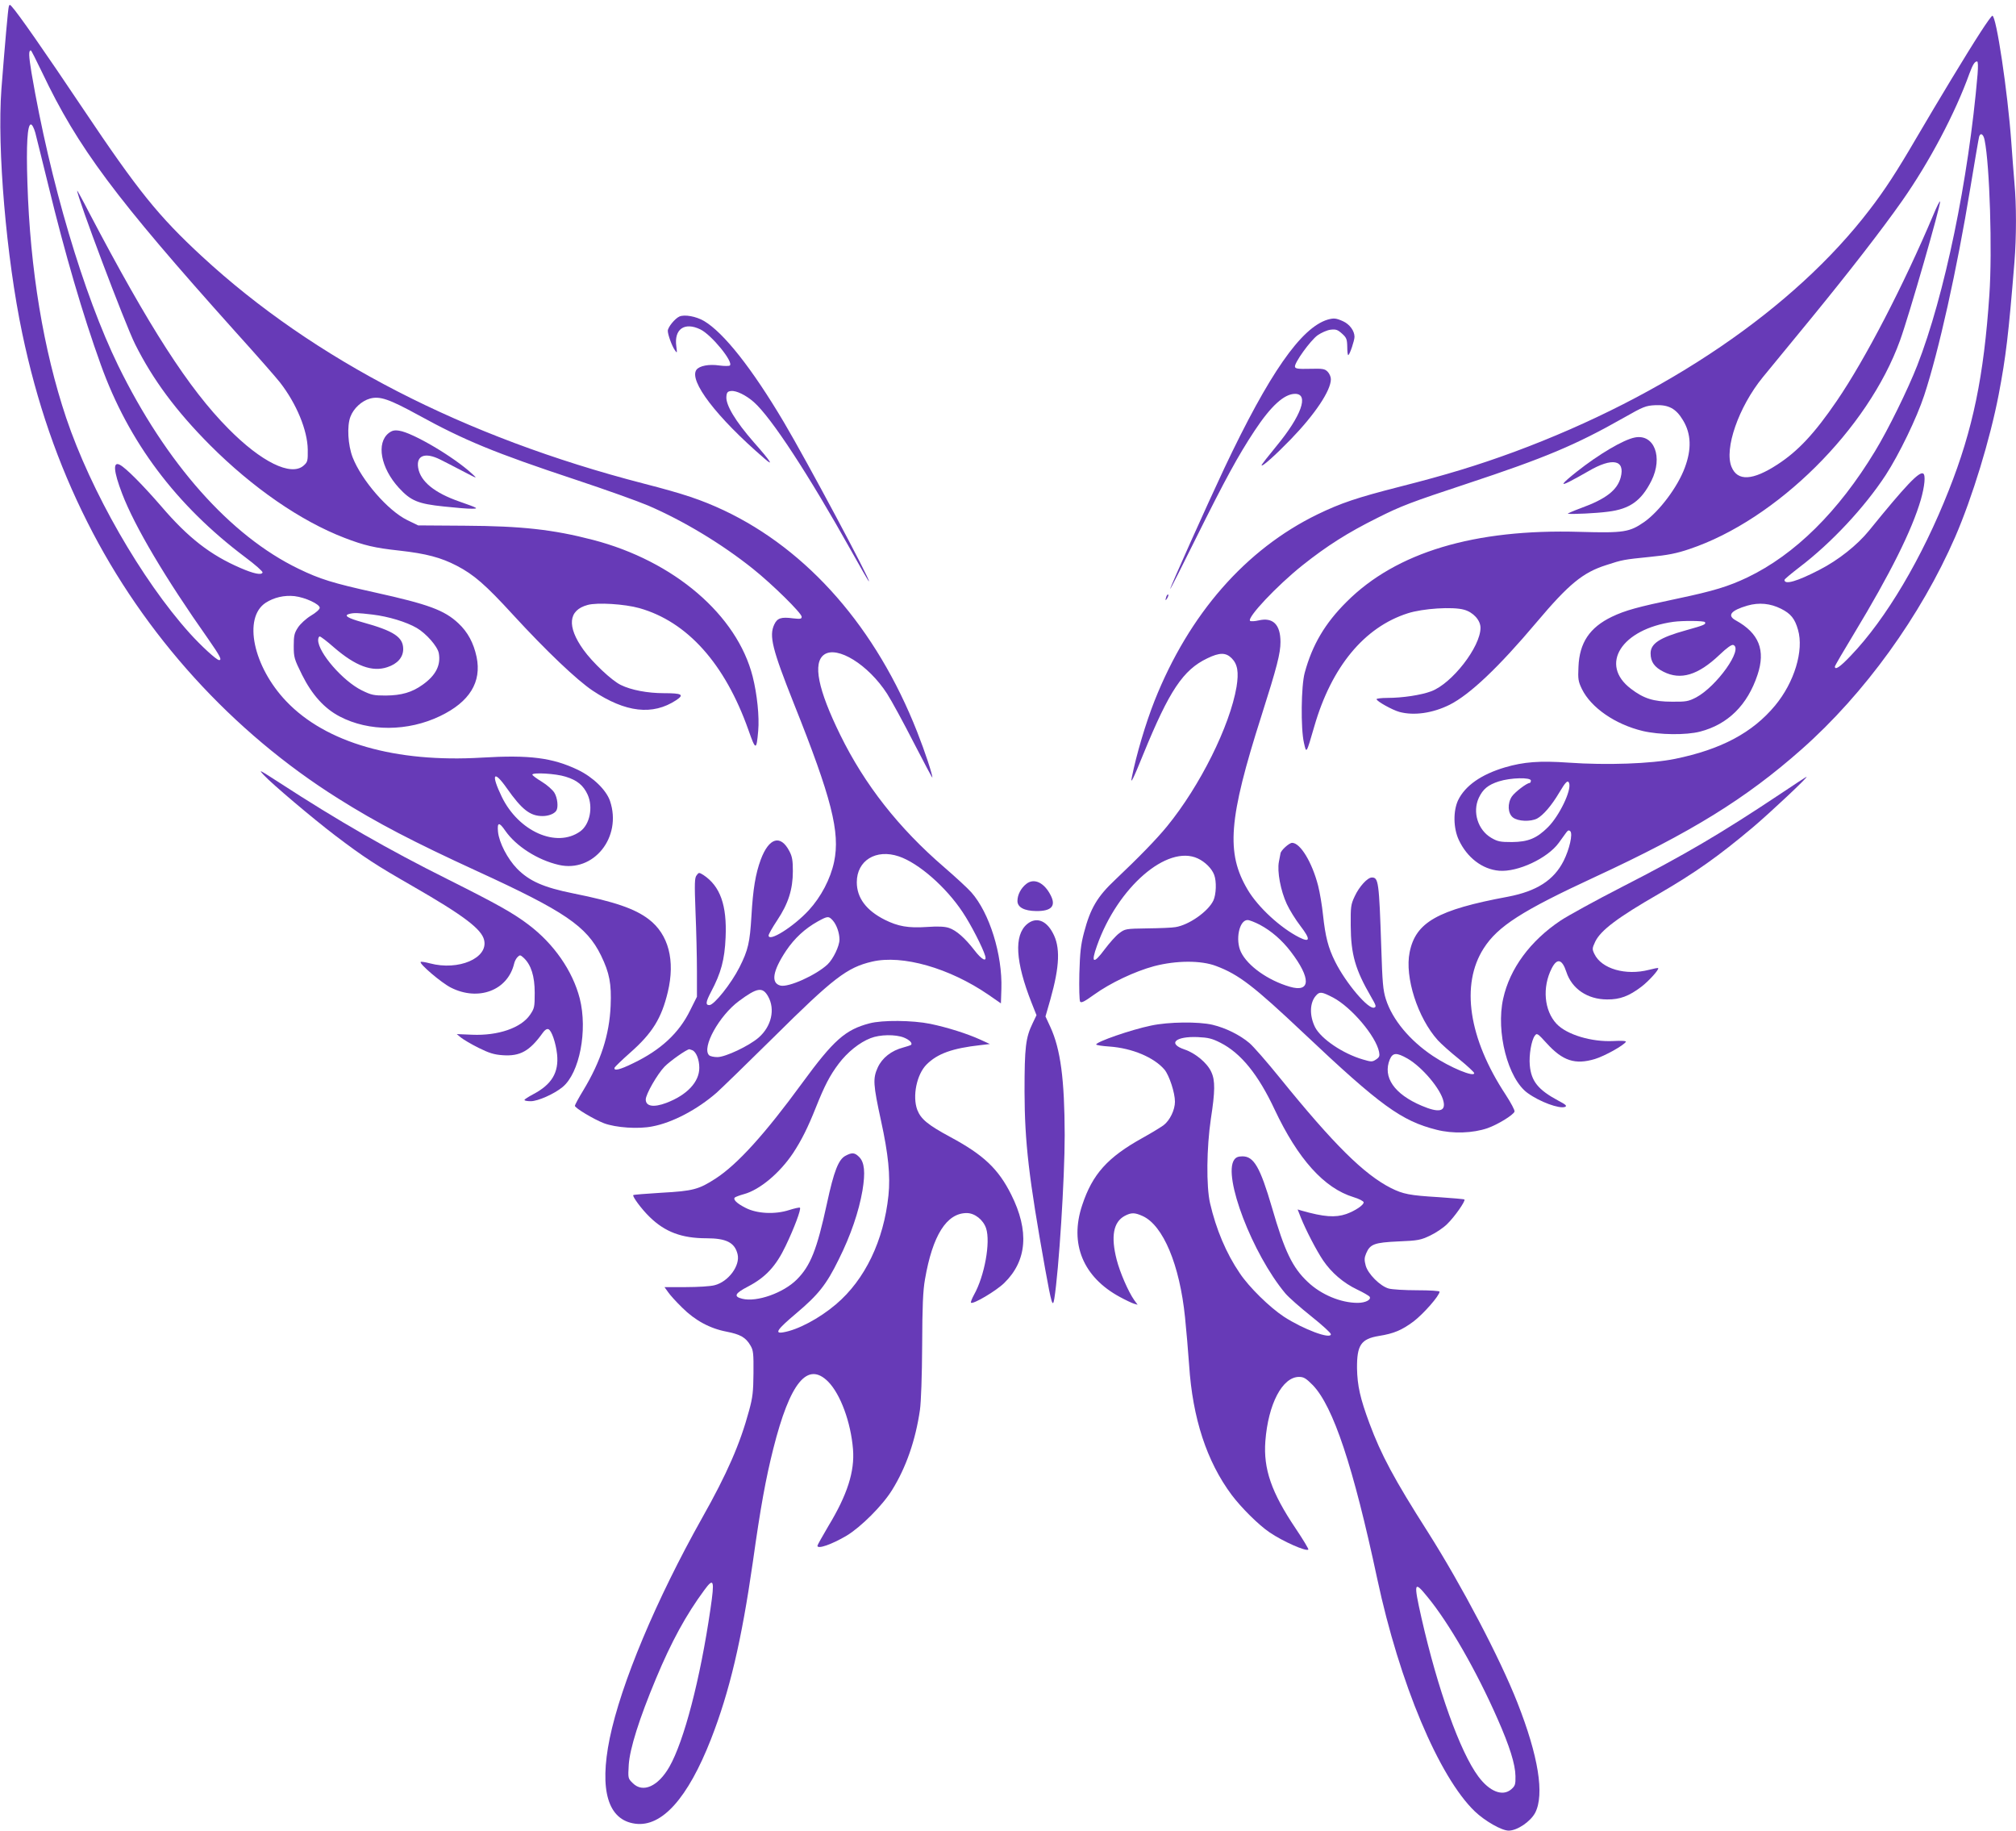 <?xml version="1.0" standalone="no"?>
<!DOCTYPE svg PUBLIC "-//W3C//DTD SVG 20010904//EN"
 "http://www.w3.org/TR/2001/REC-SVG-20010904/DTD/svg10.dtd">
<svg version="1.0" xmlns="http://www.w3.org/2000/svg"
 width="1280pt" height="1162pt" viewBox="0 0 1280 1162"
 preserveAspectRatio="xMidYMid meet">
<g transform="translate(0,1162) scale(0.1,-0.1)"
fill="#673ab7" stroke="none">
<path d="M56 11579 c-5 -14 -25 -242 -47 -524 -28 -378 31 -1070 132 -1550 92
-439 227 -829 414 -1200 359 -714 920 -1332 1593 -1754 246 -155 477 -275 882
-461 554 -254 695 -349 786 -535 54 -111 67 -180 61 -320 -8 -184 -62 -351
-173 -535 -30 -49 -54 -94 -54 -99 0 -14 118 -85 185 -111 75 -28 218 -38 307
-20 128 24 285 107 408 214 30 27 192 184 360 350 381 378 468 445 627 482
192 45 491 -40 740 -211 l78 -54 3 92 c7 217 -75 482 -191 613 -22 25 -100 97
-173 160 -288 248 -504 523 -659 839 -142 289 -176 458 -102 510 83 58 280
-64 399 -248 29 -45 105 -185 170 -312 65 -126 118 -226 118 -221 0 21 -46
162 -97 291 -259 658 -692 1153 -1228 1406 -144 67 -250 103 -510 170 -1138
294 -2092 785 -2803 1442 -276 255 -405 415 -753 934 -246 367 -419 615 -455
652 -11 13 -14 13 -18 0z m213 -422 c225 -473 461 -790 1224 -1641 133 -147
261 -293 285 -324 105 -135 174 -303 176 -425 1 -74 -1 -80 -27 -103 -80 -69
-269 24 -477 235 -252 254 -502 643 -884 1371 -41 80 -76 143 -76 140 -1 -38
303 -845 368 -975 112 -224 260 -424 476 -641 271 -271 575 -481 853 -588 125
-48 191 -64 349 -81 170 -19 264 -44 364 -96 108 -56 183 -121 356 -310 214
-233 407 -416 507 -483 209 -139 381 -159 531 -60 52 35 36 44 -79 44 -104 0
-208 20 -273 52 -57 27 -181 144 -238 224 -106 148 -96 251 27 284 61 17 235
6 328 -20 305 -86 544 -353 693 -774 46 -131 51 -131 62 -5 8 90 -7 233 -35
344 -99 391 -499 734 -1014 868 -254 66 -452 88 -815 90 l-295 2 -70 34 c-122
60 -289 252 -346 398 -30 78 -37 199 -14 258 20 53 71 100 124 115 63 17 121
-3 306 -104 293 -161 484 -240 1000 -411 187 -62 394 -136 460 -164 223 -96
466 -242 665 -401 124 -99 310 -282 310 -305 0 -14 -8 -15 -55 -10 -75 10
-100 2 -119 -39 -34 -72 -13 -156 124 -501 241 -603 295 -818 256 -1005 -23
-109 -83 -223 -161 -308 -97 -105 -255 -204 -255 -160 0 8 25 52 55 97 70 105
99 196 99 311 0 68 -4 93 -22 127 -56 108 -130 86 -182 -54 -33 -90 -49 -185
-59 -358 -10 -168 -21 -216 -76 -325 -52 -103 -161 -240 -191 -240 -26 0 -23
20 11 85 63 119 86 203 92 345 9 204 -34 325 -141 396 -28 17 -29 17 -43 -2
-13 -16 -14 -50 -7 -234 5 -118 9 -287 9 -376 l0 -161 -43 -86 c-71 -145 -187
-252 -362 -336 -85 -42 -125 -51 -118 -28 3 6 47 49 98 94 142 125 200 219
240 386 48 200 5 366 -121 462 -88 67 -215 111 -479 164 -189 38 -279 78 -357
157 -61 63 -114 165 -121 234 -6 62 7 64 46 7 68 -98 205 -186 340 -217 221
-51 403 176 325 406 -24 70 -108 151 -203 197 -163 78 -310 96 -610 78 -550
-33 -991 94 -1242 357 -211 221 -276 531 -131 626 53 34 118 49 183 42 68 -8
160 -51 160 -74 0 -10 -25 -32 -56 -50 -31 -19 -67 -52 -82 -75 -23 -35 -27
-51 -27 -117 0 -73 3 -83 53 -184 63 -126 141 -213 239 -264 185 -97 433 -96
638 3 187 90 264 216 231 375 -19 89 -56 158 -116 214 -89 83 -189 120 -528
195 -271 60 -351 85 -487 151 -433 209 -841 669 -1145 1290 -220 452 -432
1166 -550 1858 -18 110 -19 142 -4 142 3 0 35 -64 73 -143z m-45 -379 c7 -29
46 -183 85 -343 102 -420 217 -814 331 -1130 176 -490 478 -892 917 -1222 63
-47 112 -90 110 -97 -6 -18 -56 -8 -141 29 -190 82 -331 191 -502 391 -117
135 -223 242 -262 263 -46 25 -42 -38 14 -184 80 -208 273 -534 546 -921 75
-108 89 -134 69 -134 -16 0 -115 91 -187 171 -305 339 -627 901 -784 1367
-144 430 -229 940 -246 1492 -8 242 0 370 22 370 8 0 19 -21 28 -52z m2141
-3059 c101 -12 216 -47 281 -85 60 -35 132 -117 140 -160 14 -76 -19 -141
-102 -200 -68 -49 -135 -68 -234 -69 -77 0 -92 3 -153 33 -120 59 -277 240
-277 319 0 13 5 23 10 23 6 0 47 -31 91 -70 137 -118 242 -157 338 -125 65 21
101 63 101 115 0 76 -59 115 -258 170 -93 26 -122 43 -85 53 31 8 55 7 148 -4z
m1226 -1029 c73 -22 113 -55 140 -114 36 -80 14 -190 -48 -234 -150 -106 -390
0 -497 220 -70 145 -53 175 31 56 97 -138 149 -178 228 -178 37 0 74 14 87 34
14 21 8 81 -12 114 -11 18 -47 50 -80 70 -33 20 -60 40 -60 45 0 15 149 7 211
-13z m2116 -506 c125 -42 299 -194 405 -354 53 -79 128 -226 143 -277 12 -43
-22 -25 -68 35 -60 78 -116 127 -162 142 -27 9 -69 11 -140 6 -119 -8 -184 4
-268 46 -117 59 -177 139 -177 238 0 138 122 213 267 164z m-420 -406 c25 -28
43 -80 43 -122 0 -41 -40 -124 -76 -158 -73 -68 -248 -147 -299 -134 -62 16
-49 93 36 221 54 80 119 140 201 186 64 35 69 35 95 7z m-410 -483 c46 -82 21
-190 -60 -261 -61 -53 -211 -124 -262 -124 -22 0 -46 5 -53 12 -48 48 64 251
190 344 116 86 150 91 185 29z m-482 -341 c25 -10 45 -59 45 -112 0 -90 -78
-173 -210 -223 -80 -30 -130 -22 -130 22 0 33 73 160 119 208 35 36 140 110
158 111 1 0 9 -3 18 -6z"/>
<path d="M2468 8871 c-80 -63 -51 -221 64 -347 76 -83 122 -102 286 -119 75
-8 155 -15 177 -14 46 0 43 3 -77 45 -159 55 -249 128 -263 215 -13 78 44 100
140 52 22 -11 85 -43 140 -72 98 -51 99 -52 62 -18 -117 108 -376 260 -462
273 -31 5 -46 1 -67 -15z"/>
<path d="M12573 11413 c-85 -131 -262 -424 -408 -673 -122 -209 -198 -326
-295 -452 -479 -626 -1291 -1179 -2255 -1536 -234 -86 -431 -146 -730 -222
-270 -69 -371 -103 -520 -175 -456 -222 -815 -632 -1034 -1182 -57 -144 -116
-343 -145 -488 -10 -48 9 -11 74 150 164 401 252 533 405 606 78 38 118 38
155 1 38 -38 46 -89 31 -182 -42 -247 -231 -628 -441 -885 -67 -82 -178 -196
-330 -340 -113 -106 -157 -181 -197 -333 -21 -79 -26 -127 -30 -262 -2 -91 0
-171 5 -178 7 -10 27 0 88 44 104 75 259 148 381 181 141 37 299 38 395 1 144
-54 239 -128 553 -424 489 -462 623 -559 845 -615 104 -27 233 -22 325 10 65
23 163 83 171 105 3 8 -23 56 -56 107 -236 358 -287 699 -140 929 90 141 244
239 706 453 613 284 958 497 1312 810 401 354 758 849 976 1349 109 252 221
618 276 903 46 242 62 375 100 840 13 162 13 367 0 505 -5 58 -14 175 -20 260
-23 318 -95 800 -120 800 -5 0 -39 -48 -77 -107z m-17 -265 c-57 -667 -210
-1406 -383 -1848 -59 -151 -185 -408 -268 -544 -232 -383 -508 -656 -810 -801
-120 -57 -213 -86 -446 -135 -252 -53 -329 -74 -415 -115 -141 -68 -206 -165
-212 -318 -4 -79 -1 -93 22 -141 58 -118 211 -224 386 -266 106 -25 275 -27
364 -4 177 46 301 168 365 361 52 156 9 264 -138 345 -57 31 -32 63 74 94 74
21 145 14 213 -20 62 -31 88 -63 108 -134 38 -131 -23 -333 -146 -481 -143
-172 -342 -278 -635 -338 -151 -31 -434 -41 -675 -24 -184 13 -286 5 -405 -30
-151 -45 -252 -116 -297 -208 -32 -68 -31 -177 4 -252 52 -112 149 -187 256
-196 118 -10 308 79 379 177 18 25 39 54 47 65 11 15 17 17 26 9 17 -17 -5
-114 -42 -188 -62 -123 -171 -193 -354 -228 -447 -83 -586 -162 -624 -353 -32
-157 51 -416 179 -558 20 -22 80 -76 134 -119 53 -43 97 -84 97 -90 0 -27
-151 35 -262 109 -147 98 -258 231 -299 361 -18 57 -22 106 -29 327 -14 421
-18 445 -60 445 -27 0 -80 -57 -109 -120 -24 -51 -26 -65 -25 -185 1 -183 29
-280 129 -452 32 -55 35 -64 20 -69 -36 -14 -179 154 -248 292 -44 88 -62 158
-77 297 -6 59 -20 142 -31 185 -38 148 -113 272 -165 272 -19 0 -73 -49 -74
-68 -1 -4 -5 -27 -10 -52 -12 -62 11 -184 50 -268 17 -37 56 -100 87 -140 65
-85 62 -107 -8 -72 -119 60 -262 192 -327 302 -139 234 -122 449 87 1104 99
311 121 397 121 469 0 111 -48 158 -138 137 -26 -6 -50 -7 -55 -3 -21 20 170
223 333 353 155 123 285 206 476 301 149 75 209 98 569 217 493 163 689 245
994 418 125 71 140 77 200 80 86 4 133 -22 177 -96 52 -86 55 -184 11 -301
-45 -122 -161 -276 -257 -344 -94 -65 -129 -71 -410 -63 -669 20 -1166 -130
-1480 -444 -137 -136 -218 -273 -266 -450 -23 -83 -26 -354 -5 -445 16 -70 14
-74 66 105 109 377 317 629 593 717 96 31 286 43 357 23 59 -16 105 -67 105
-115 0 -121 -181 -354 -313 -403 -64 -24 -182 -42 -278 -42 -38 0 -69 -4 -69
-8 0 -13 101 -69 145 -81 93 -25 212 -8 320 46 128 65 309 236 551 523 205
243 294 316 442 363 104 34 110 35 277 52 113 11 170 22 252 50 552 185 1134
761 1337 1325 56 154 260 863 254 881 -2 6 -21 -32 -42 -83 -188 -445 -432
-917 -614 -1183 -140 -205 -245 -318 -376 -403 -158 -103 -254 -108 -292 -16
-48 115 45 381 198 569 41 50 181 221 312 380 237 290 440 551 573 740 172
245 337 556 428 810 21 56 33 75 48 75 6 0 7 -29 3 -82z m45 -419 c32 -156 49
-700 30 -979 -35 -518 -104 -855 -258 -1243 -168 -426 -398 -816 -622 -1049
-67 -71 -101 -94 -101 -69 0 5 56 101 124 213 226 374 365 651 422 847 24 85
31 155 15 165 -25 16 -112 -76 -344 -362 -75 -92 -194 -187 -315 -249 -141
-73 -222 -97 -222 -64 0 5 44 41 97 82 201 153 411 378 546 584 85 131 197
362 244 505 92 279 208 798 293 1317 28 169 53 316 56 326 9 28 28 15 35 -24z
m-1776 -3058 c8 -14 -3 -19 -121 -52 -166 -46 -224 -84 -224 -146 0 -54 24
-88 82 -117 109 -55 219 -22 355 107 47 45 78 67 88 63 65 -24 -105 -263 -236
-333 -49 -25 -63 -28 -154 -27 -116 0 -179 20 -260 82 -203 154 -60 379 270
425 60 8 194 7 200 -2z m-1105 -1006 c0 -8 -4 -15 -8 -15 -18 0 -94 -58 -113
-86 -29 -44 -26 -107 7 -133 32 -25 111 -28 153 -7 39 21 92 82 141 165 42 71
55 82 63 59 15 -46 -63 -207 -134 -278 -72 -72 -127 -94 -229 -95 -75 0 -91 3
-132 27 -85 50 -120 164 -79 253 26 56 59 83 127 105 75 24 204 27 204 5z
m-2115 -494 c47 -22 89 -64 104 -104 16 -42 13 -124 -5 -163 -33 -70 -156
-156 -241 -169 -21 -4 -101 -7 -179 -8 -138 -2 -141 -3 -178 -31 -21 -15 -62
-62 -93 -103 -71 -96 -88 -87 -48 24 131 371 446 644 640 554z m394 -421 c73
-39 140 -97 196 -170 130 -170 128 -263 -7 -223 -137 40 -267 132 -309 220
-37 77 -11 203 42 203 12 0 47 -14 78 -30z m465 -462 c117 -62 272 -245 292
-345 5 -26 2 -34 -19 -48 -24 -16 -30 -16 -84 0 -127 37 -264 130 -303 204
-37 74 -35 157 6 202 23 26 36 24 108 -13z m472 -387 c94 -54 212 -194 229
-272 15 -65 -30 -74 -138 -28 -175 74 -249 182 -203 294 19 44 43 45 112 6z"/>
<path d="M10380 8843 c-73 -14 -230 -107 -370 -218 -93 -74 -108 -94 -45 -62
28 14 82 44 120 66 152 89 235 73 205 -40 -22 -81 -95 -137 -252 -194 -51 -19
-88 -35 -83 -36 29 -4 181 3 255 13 138 17 211 69 275 196 75 150 18 299 -105
275z"/>
<path d="M4314 9611 c-28 -12 -74 -68 -74 -91 0 -24 26 -96 45 -123 14 -21 15
-19 9 25 -15 109 52 156 153 107 70 -34 211 -206 187 -229 -5 -4 -35 -4 -66 0
-67 10 -127 -2 -146 -27 -50 -69 126 -300 431 -563 64 -56 41 -19 -68 104
-116 133 -178 236 -173 289 2 26 8 33 30 35 32 4 94 -26 144 -70 110 -97 346
-457 619 -945 59 -106 109 -193 112 -193 14 0 -393 762 -540 1010 -202 341
-383 570 -508 643 -50 29 -122 42 -155 28z"/>
<path d="M8429 9591 c-169 -52 -371 -342 -655 -942 -111 -236 -344 -755 -344
-767 1 -4 74 142 164 323 185 372 266 521 371 680 105 159 189 235 258 235 90
0 39 -141 -119 -332 -51 -62 -94 -117 -94 -121 0 -15 90 66 185 164 154 159
255 310 255 382 0 15 -9 36 -21 48 -18 18 -31 20 -112 18 -76 -2 -93 1 -95 13
-5 24 98 167 144 200 23 16 59 32 81 35 34 4 45 1 73 -24 29 -26 33 -35 34
-85 0 -31 3 -55 7 -52 10 6 39 93 39 116 0 38 -31 80 -73 99 -45 20 -58 21
-98 10z"/>
<path d="M7406 7835 c-9 -26 -7 -32 5 -12 6 10 9 21 6 23 -2 3 -7 -2 -11 -11z"/>
<path d="M1675 6700 c52 -56 312 -276 454 -384 186 -141 256 -186 491 -321
322 -185 439 -273 454 -343 26 -114 -163 -195 -344 -147 -30 8 -56 12 -59 9
-11 -11 132 -133 192 -163 174 -88 360 -18 401 151 3 15 13 34 22 43 15 15 18
14 39 -5 47 -44 70 -116 70 -222 0 -91 -2 -99 -30 -140 -57 -83 -203 -133
-367 -126 l-98 4 28 -23 c15 -12 64 -41 110 -64 67 -33 97 -43 153 -47 111 -8
172 26 255 142 13 19 27 27 36 23 20 -7 47 -86 55 -159 12 -116 -34 -192 -152
-254 -30 -16 -55 -32 -55 -36 0 -5 18 -8 40 -8 45 0 149 46 202 90 108 89 160
360 109 562 -45 175 -164 347 -326 469 -98 74 -196 129 -513 288 -377 188
-694 370 -1068 613 -132 85 -134 86 -99 48z"/>
<path d="M11300 6578 c-374 -249 -607 -386 -1000 -587 -168 -86 -344 -183
-391 -214 -193 -129 -323 -305 -365 -496 -47 -211 30 -509 155 -599 77 -56
202 -102 238 -88 14 6 4 15 -42 39 -129 69 -173 124 -182 225 -6 64 10 159 32
188 13 18 18 15 76 -49 101 -111 180 -137 306 -99 62 19 182 86 196 109 4 6
-29 8 -79 5 -138 -7 -296 40 -361 109 -79 84 -92 232 -31 352 34 67 66 60 93
-22 35 -108 135 -175 259 -175 81 -1 139 21 218 81 46 35 114 110 106 118 -1
2 -28 -3 -58 -11 -148 -38 -302 6 -347 101 -15 31 -14 36 6 79 35 71 142 152
401 301 233 135 380 239 600 424 112 95 353 321 340 320 -3 0 -79 -50 -170
-111z"/>
<path d="M6517 6010 c-35 -27 -57 -70 -57 -109 0 -40 43 -63 119 -64 97 -1
127 32 92 100 -41 81 -105 111 -154 73z"/>
<path d="M6521 5754 c-84 -71 -74 -239 29 -500 l31 -78 -24 -50 c-45 -93 -52
-151 -52 -436 1 -322 27 -545 131 -1125 40 -221 48 -249 58 -189 29 181 66
764 66 1039 -1 353 -26 545 -91 686 l-31 67 31 108 c60 213 64 334 15 423 -43
81 -107 102 -163 55z"/>
<path d="M5520 5124 c-153 -40 -228 -107 -427 -379 -236 -323 -410 -515 -548
-605 -108 -70 -144 -80 -345 -91 -96 -6 -177 -12 -179 -15 -8 -7 53 -90 104
-139 97 -95 204 -135 360 -135 126 0 180 -27 198 -101 18 -72 -58 -175 -146
-197 -25 -7 -107 -12 -182 -12 l-136 0 23 -32 c12 -18 52 -62 89 -98 82 -82
177 -133 283 -153 86 -17 121 -36 151 -88 18 -30 20 -51 19 -174 -1 -119 -5
-155 -28 -239 -57 -211 -140 -401 -298 -681 -292 -520 -515 -1051 -587 -1400
-67 -329 -11 -518 162 -541 169 -23 334 161 481 536 119 305 194 625 266 1125
49 350 82 529 130 720 106 420 217 556 348 425 78 -79 144 -257 158 -430 11
-140 -36 -288 -156 -486 -38 -65 -70 -121 -70 -126 0 -23 90 8 185 64 90 54
228 191 289 290 89 143 149 316 177 509 7 50 13 215 14 409 1 249 5 347 18
420 48 278 137 420 265 420 51 0 105 -43 123 -97 29 -88 -10 -303 -77 -422
-13 -24 -22 -47 -19 -50 13 -12 160 75 211 125 145 141 160 331 44 562 -81
162 -175 251 -383 363 -145 78 -190 115 -213 174 -32 86 -4 225 59 288 69 69
163 103 342 123 l60 7 -61 28 c-84 38 -207 77 -317 100 -113 23 -306 25 -387
3z m219 -90 c37 -15 59 -38 43 -48 -4 -2 -25 -9 -47 -15 -76 -20 -134 -66
-162 -127 -32 -70 -29 -109 21 -339 46 -211 60 -347 47 -473 -30 -287 -149
-535 -333 -691 -107 -91 -244 -163 -335 -178 -58 -10 -39 18 82 120 141 119
192 183 270 342 77 154 128 305 151 438 19 115 13 179 -21 213 -28 28 -45 30
-86 8 -45 -23 -74 -96 -119 -305 -63 -291 -104 -394 -191 -481 -85 -85 -254
-145 -346 -122 -57 14 -48 34 37 78 111 58 177 129 238 257 53 110 100 234 91
243 -3 3 -34 -4 -69 -15 -90 -29 -205 -23 -276 14 -56 28 -82 54 -68 66 5 4
31 14 57 21 100 27 227 133 312 260 54 82 94 162 145 290 55 138 89 204 145
278 55 73 132 135 202 162 60 24 159 25 212 4z m-1228 -3626 c-65 -447 -168
-840 -261 -1003 -71 -124 -168 -168 -232 -104 -31 30 -31 31 -26 117 7 103 66
291 173 547 98 235 191 405 307 562 60 82 66 64 39 -119z"/>
<path d="M7308 5110 c-126 -26 -348 -103 -348 -120 0 -4 38 -10 84 -13 144
-10 284 -69 350 -147 30 -37 66 -146 66 -203 0 -52 -32 -119 -73 -150 -18 -13
-77 -49 -131 -79 -224 -124 -320 -231 -385 -428 -82 -245 6 -457 240 -583 35
-19 75 -38 88 -42 l24 -7 -22 30 c-37 53 -90 174 -111 256 -38 148 -21 239 51
278 42 22 63 22 114 -1 130 -59 235 -309 269 -643 8 -79 20 -215 26 -303 22
-338 112 -612 270 -824 61 -81 170 -190 241 -238 82 -56 232 -123 246 -109 3
3 -33 63 -80 133 -155 230 -206 379 -193 555 18 236 108 408 214 408 30 0 44
-9 87 -52 130 -135 257 -516 409 -1228 142 -665 392 -1259 620 -1478 64 -61
170 -122 215 -122 54 0 138 57 168 113 60 116 21 360 -113 700 -111 282 -352
741 -568 1082 -215 337 -297 491 -371 690 -59 159 -77 239 -79 350 -1 147 25
186 139 205 95 15 146 37 220 92 63 48 165 164 165 189 0 5 -60 9 -142 9 -79
0 -160 5 -181 11 -54 15 -132 93 -146 146 -9 34 -9 49 3 77 25 59 52 69 205
76 125 5 142 9 201 37 36 17 84 49 108 73 47 45 118 147 110 156 -3 3 -77 9
-164 15 -183 11 -225 19 -303 58 -171 87 -363 277 -704 698 -81 100 -168 200
-194 222 -60 51 -150 96 -234 116 -89 21 -280 19 -391 -5z m441 -109 c130 -66
240 -202 344 -424 148 -314 314 -499 501 -556 34 -10 62 -25 64 -32 3 -17 -54
-55 -110 -75 -70 -24 -142 -19 -286 22 l-23 7 20 -51 c32 -80 100 -211 142
-273 53 -78 129 -143 215 -184 40 -19 76 -40 80 -46 12 -19 -26 -39 -76 -39
-107 0 -232 52 -317 133 -97 91 -147 195 -227 472 -75 256 -115 325 -187 325
-28 0 -42 -6 -53 -22 -73 -104 116 -598 325 -848 21 -25 95 -90 164 -145 69
-55 125 -106 125 -114 0 -34 -173 30 -298 111 -91 60 -222 188 -281 277 -86
126 -150 279 -188 443 -25 109 -22 353 5 536 27 174 28 244 3 297 -25 57 -101
120 -169 143 -111 37 -60 85 83 79 66 -3 91 -9 144 -36z m1314 -3517 c137
-166 312 -471 445 -774 77 -174 113 -289 114 -364 1 -53 -2 -62 -27 -84 -55
-47 -138 -14 -209 82 -116 156 -258 553 -361 1007 -51 226 -47 238 38 133z"/>
</g>
</svg>

